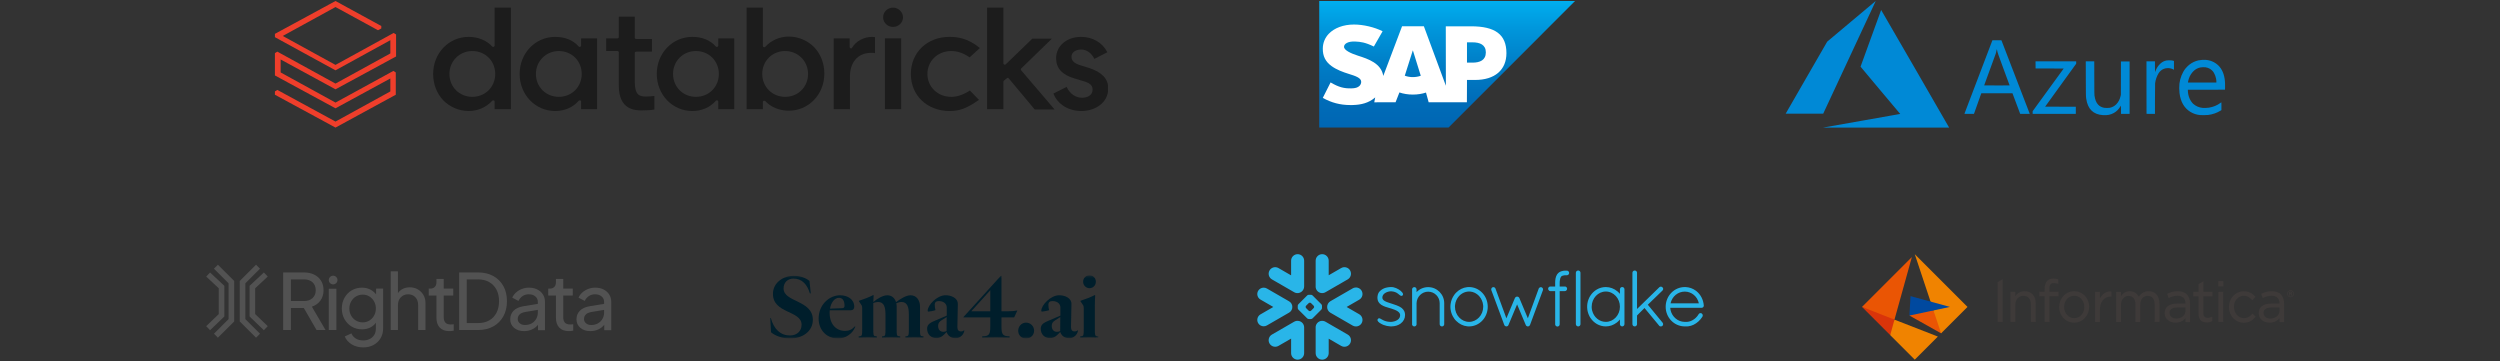 <svg xmlns="http://www.w3.org/2000/svg" width="948" height="137" viewBox="0 0 948 137" fill="none"><rect x="0" y="0" width="948" height="137" fill="#333333" stroke="none"/><g clip-path="url(#clip0_2750_461)"><path d="M150.078 35.924V27.467L149.163 26.895L127.22 38.895L106.42 27.467V22.552L127.22 33.867L150.192 21.409V13.067L149.278 12.495L127.22 24.609L107.22 13.638L127.22 2.667L143.335 11.467L144.592 10.781V9.867L127.22 0.381L104.249 12.838V14.095L127.22 26.667L148.02 15.238V20.267L127.22 31.695L105.163 19.581L104.249 20.152V28.609L127.22 41.067L148.02 29.752V34.667L127.22 46.095L105.163 34.095L104.249 34.667V35.924L127.22 48.381L150.078 35.924Z" fill="#EF3E2B"></path><path fill-rule="evenodd" clip-rule="evenodd" d="M193.735 2.893V41.407H187.563V38.55C187.563 38.321 187.449 38.093 187.22 38.093C186.992 37.978 186.763 38.093 186.649 38.207C184.478 40.607 181.278 42.093 177.735 42.093C174.078 42.093 170.649 40.607 168.135 38.093C165.62 35.464 164.249 31.921 164.249 28.035C164.249 20.15 170.192 13.978 177.735 13.978C181.278 13.978 184.592 15.35 186.649 17.635C186.763 17.75 186.992 17.864 187.22 17.75C187.449 17.635 187.563 17.521 187.563 17.293V2.893H193.735ZM170.42 28.035C170.42 32.95 174.192 36.721 179.106 36.721C184.02 36.721 187.792 32.95 187.792 28.035C187.792 23.121 184.02 19.35 179.106 19.35C174.306 19.35 170.42 23.121 170.42 28.035Z" fill="#1C1C1C"></path><path fill-rule="evenodd" clip-rule="evenodd" d="M226.419 14.554V41.411H220.362V38.554C220.362 38.325 220.248 38.097 220.019 38.097C219.791 37.982 219.562 38.097 219.448 38.211C217.276 40.725 214.076 42.097 210.534 42.097C202.991 42.097 197.048 35.925 197.048 28.04C197.048 20.154 202.991 13.982 210.534 13.982C214.191 13.982 217.391 15.24 219.448 17.64C219.562 17.754 219.791 17.868 220.019 17.754C220.248 17.64 220.362 17.525 220.362 17.297V14.554H226.419ZM203.219 28.04C203.219 32.954 206.991 36.725 211.905 36.725C216.819 36.725 220.591 32.954 220.591 28.04C220.591 23.125 216.819 19.354 211.905 19.354C207.105 19.354 203.219 23.125 203.219 28.04Z" fill="#1C1C1C"></path><path fill-rule="evenodd" clip-rule="evenodd" d="M278.419 14.554V41.411H272.362V38.554C272.362 38.325 272.248 38.097 272.019 38.097C271.791 37.982 271.562 38.097 271.448 38.211C269.276 40.725 266.076 42.097 262.534 42.097C254.991 42.097 249.048 35.925 249.048 28.04C249.048 20.154 254.991 13.982 262.534 13.982C266.191 13.982 269.391 15.24 271.448 17.64C271.562 17.754 271.791 17.868 272.019 17.754C272.248 17.64 272.362 17.525 272.362 17.297V14.554H278.419ZM255.219 28.04C255.219 32.954 258.991 36.725 263.905 36.725C268.819 36.725 272.591 32.954 272.591 28.04C272.591 23.125 268.819 19.354 263.905 19.354C258.991 19.354 255.219 23.125 255.219 28.04Z" fill="#1C1C1C"></path><path fill-rule="evenodd" clip-rule="evenodd" d="M289.847 38.207C289.733 38.207 289.733 38.207 289.619 38.207C289.39 38.321 289.276 38.435 289.276 38.664V41.407H283.104V2.893H289.276V17.407C289.276 17.635 289.39 17.864 289.619 17.864C289.847 17.978 290.076 17.864 290.19 17.75C292.362 15.35 295.562 13.864 299.104 13.864C302.762 13.864 306.19 15.35 308.704 17.864C311.219 20.493 312.59 24.035 312.59 27.921C312.59 35.807 306.647 41.978 299.104 41.978C295.562 41.978 292.247 40.607 290.19 38.321C290.076 38.321 289.962 38.207 289.847 38.207ZM297.733 19.35C292.819 19.35 289.047 23.121 289.047 28.035C289.047 32.95 292.819 36.721 297.733 36.721C302.647 36.721 306.419 32.95 306.419 28.035C306.419 23.121 302.533 19.35 297.733 19.35Z" fill="#1C1C1C"></path><path d="M330.307 20.04C330.879 20.04 331.45 20.04 331.793 20.154V14.097C331.564 14.097 331.221 13.982 330.764 13.982C327.564 13.982 324.593 15.582 323.107 18.097C322.993 18.325 322.764 18.44 322.536 18.325C322.307 18.211 322.193 18.097 322.193 17.868V14.554H316.136V41.411H322.307V29.64C322.079 23.697 325.279 20.04 330.307 20.04Z" fill="#1C1C1C"></path><path d="M341.735 14.553H335.563V41.41H341.735V14.553Z" fill="#1C1C1C"></path><path d="M338.649 2.893C336.592 2.893 334.878 4.493 334.878 6.55C334.878 8.607 336.592 10.207 338.649 10.207C340.706 10.207 342.421 8.607 342.421 6.55C342.421 4.607 340.706 2.893 338.649 2.893Z" fill="#1C1C1C"></path><path d="M360.022 13.982C351.565 13.982 345.393 19.925 345.393 28.04C345.393 32.04 346.879 35.582 349.508 38.097C352.136 40.611 355.908 42.097 360.022 42.097C363.451 42.097 366.194 41.411 371.222 37.868L367.794 34.325C365.279 35.925 362.993 36.725 360.708 36.725C355.565 36.725 351.679 32.954 351.679 28.04C351.679 23.125 355.565 19.354 360.708 19.354C363.108 19.354 365.393 20.154 367.679 21.754L371.565 18.211C366.879 14.325 362.765 13.982 360.022 13.982Z" fill="#1C1C1C"></path><path d="M381.85 29.635C381.965 29.521 382.079 29.521 382.193 29.521C382.308 29.521 382.422 29.635 382.536 29.75L392.365 41.521H399.908L387.222 26.664C386.993 26.435 387.108 26.207 387.222 25.978L398.879 14.664H391.45L381.393 24.378C381.279 24.493 381.05 24.607 380.822 24.493C380.593 24.378 380.479 24.264 380.479 24.035V2.893H374.308V41.407H380.479V31.007C380.479 30.893 380.593 30.778 380.593 30.664L381.85 29.635Z" fill="#1C1C1C"></path><path d="M410.077 42.097C415.105 42.097 420.248 39.125 420.248 33.525C420.248 29.868 417.848 27.354 412.934 25.754L409.62 24.725C407.334 24.04 406.305 23.011 406.305 21.525C406.305 19.925 407.791 18.782 409.962 18.782C412.02 18.782 413.848 20.04 414.991 22.325L419.905 19.811C418.077 16.154 414.305 13.982 409.962 13.982C404.477 13.982 400.477 17.411 400.477 22.097C400.477 25.868 402.762 28.382 407.448 29.754L410.877 30.782C413.277 31.468 414.305 32.382 414.305 33.982C414.305 36.268 412.134 37.068 410.305 37.068C407.791 37.068 405.62 35.468 404.477 32.954L399.448 35.468C401.048 39.582 405.162 42.097 410.077 42.097Z" fill="#1C1C1C"></path><path d="M243.451 41.865C245.393 41.865 247.108 41.751 248.136 41.522V36.379C247.336 36.494 245.965 36.608 245.051 36.608C242.536 36.608 240.708 36.151 240.708 31.008V20.037C240.708 19.808 240.936 19.579 241.279 19.579H247.222V14.779H241.279C240.936 14.779 240.708 14.551 240.708 14.322V6.322H234.651V14.094C234.651 14.322 234.422 14.551 234.079 14.551H229.851V19.351H234.079C234.422 19.351 234.651 19.579 234.651 19.808V32.265C234.536 41.865 241.051 41.865 243.451 41.865Z" fill="#1C1C1C"></path></g><g clip-path="url(#clip1_2750_461)"><path fill-rule="evenodd" clip-rule="evenodd" d="M500.251 48.368H549.283L597.268 0.375H500.251V48.368Z" fill="url(#paint0_linear_2750_461)"></path><path fill-rule="evenodd" clip-rule="evenodd" d="M557.826 9.973H548.244L548.276 32.509L539.933 9.966H531.66L524.538 28.793C523.78 24.002 518.827 22.349 514.93 21.111C512.357 20.284 509.626 19.068 509.653 17.725C509.675 16.622 511.114 15.599 513.976 15.752C515.896 15.855 517.591 16.01 520.965 17.639L524.282 11.859C521.206 10.293 516.953 9.304 513.465 9.301H513.444C509.377 9.301 505.991 10.618 503.892 12.789C502.429 14.303 501.64 16.229 501.608 18.359C501.554 21.29 502.628 23.367 504.885 25.028C506.792 26.425 509.231 27.332 511.38 27.997C514.03 28.819 516.195 29.533 516.169 31.054C516.151 31.612 515.927 32.143 515.539 32.545C514.878 33.227 513.865 33.483 512.463 33.511C509.757 33.569 507.752 33.143 504.556 31.254L501.605 37.11C504.797 38.925 508.186 39.836 512.036 39.836L512.902 39.829C516.253 39.768 518.973 38.965 521.133 37.227C521.257 37.128 521.368 37.028 521.483 36.926L521.12 38.795L529.205 38.769L530.655 35.056C532.18 35.576 533.914 35.864 535.755 35.864C537.549 35.864 539.236 35.591 540.733 35.1L541.744 38.769L556.248 38.783L556.283 30.317H559.37C566.83 30.317 571.24 26.52 571.24 20.153C571.238 13.062 566.951 9.973 557.826 9.973ZM535.755 29.237C534.712 29.244 533.676 29.062 532.696 28.701L535.721 19.151H535.78L538.755 28.728C537.859 29.048 536.84 29.237 535.755 29.237ZM558.387 23.749H556.281V16.052H558.388C561.193 16.052 563.432 16.987 563.432 19.851C563.43 22.816 561.193 23.749 558.388 23.749" fill="white"></path></g><path d="M705.806 45.818C710.677 44.959 715.549 44.096 720.419 43.231L720.557 43.202L713.04 34.261C708.905 29.344 705.523 25.301 705.523 25.278C705.523 25.234 713.285 3.86 713.328 3.784C713.343 3.759 718.625 12.878 726.132 25.89C733.161 38.072 738.956 48.116 739.009 48.21L739.107 48.381L715.219 48.378L691.33 48.375L705.806 45.818ZM797.417 43.655C793.78 43.422 791.665 41.352 791.105 37.476C790.956 36.445 790.955 36.418 790.94 29.725L790.925 23.247H794.144L794.157 29.512C794.168 35.16 794.175 35.822 794.229 36.219C794.448 37.831 794.884 38.916 795.627 39.694C796.221 40.317 796.917 40.682 797.88 40.875C798.335 40.966 799.628 40.966 800.042 40.875C801.018 40.66 801.801 40.236 802.491 39.545C803.279 38.759 803.86 37.643 804.142 36.381L804.237 35.955L804.248 29.636L804.258 23.317H807.544V43.184H804.292V41.609C804.292 40.538 804.28 40.036 804.256 40.045C804.235 40.051 804.152 40.179 804.07 40.329C803.509 41.35 802.576 42.285 801.553 42.848C800.326 43.523 799.097 43.763 797.417 43.655ZM834.326 43.639C833.042 43.543 831.69 43.101 830.586 42.418C828.257 40.978 826.88 38.604 826.476 35.337C826.337 34.206 826.32 32.687 826.436 31.727C826.696 29.58 827.54 27.473 828.741 25.969C829.049 25.583 829.748 24.885 830.133 24.577C831.172 23.747 832.387 23.166 833.686 22.881C834.439 22.716 835.767 22.639 836.567 22.713C838.578 22.899 840.421 23.846 841.674 25.336C842.947 26.851 843.647 28.967 843.736 31.572C843.75 31.98 843.753 32.696 843.744 33.163L843.726 34.011L836.682 34.02L829.639 34.029V34.343C829.639 35.3 829.871 36.39 830.273 37.317C830.62 38.117 831.217 38.99 831.706 39.412C832.708 40.279 833.934 40.797 835.277 40.922C835.774 40.968 837.043 40.92 837.61 40.832C839.228 40.584 840.766 39.949 842.008 39.018C842.111 38.94 842.214 38.864 842.319 38.79C842.356 38.768 842.364 39.054 842.364 40.258L842.362 41.753L842.029 41.959C840.624 42.828 839.014 43.386 837.31 43.595C836.801 43.657 834.934 43.685 834.326 43.639ZM840.456 31.028C840.456 29.425 839.78 27.644 838.824 26.727C838.142 26.073 837.318 25.673 836.337 25.521C835.873 25.45 834.896 25.477 834.407 25.576C833.373 25.785 832.519 26.239 831.773 26.976C830.988 27.752 830.4 28.694 830.03 29.767C829.896 30.153 829.741 30.786 829.693 31.139L829.669 31.307H840.455L840.456 31.028ZM744.911 43.14C744.919 43.116 747.311 36.833 750.226 29.177L755.526 15.258H758.932L759.073 15.62C759.505 16.727 769.684 43.154 769.684 43.168C769.684 43.177 768.869 43.184 767.872 43.184L766.061 43.184L764.594 39.278L763.126 35.372H751.313L751.261 35.504C751.233 35.578 750.606 37.335 749.868 39.41L748.527 43.183L746.711 43.184C745.274 43.184 744.899 43.175 744.911 43.14ZM762.049 32.391C762.049 32.385 761.061 29.709 759.854 26.443C757.597 20.335 757.471 19.968 757.292 18.987C757.209 18.527 757.166 18.515 757.117 18.934C757.081 19.234 756.928 19.905 756.809 20.277C756.75 20.462 755.733 23.252 754.55 26.478C753.366 29.703 752.398 32.355 752.398 32.372C752.398 32.389 754.569 32.402 757.223 32.402C759.877 32.402 762.049 32.397 762.049 32.391ZM770.78 42.676V42.167L776.665 34.077L782.55 25.987L777.222 25.969L771.894 25.951L771.884 24.599L771.875 23.247H787.289V24.16L781.403 32.294C778.165 36.769 775.517 40.437 775.517 40.446C775.517 40.455 778.134 40.462 781.332 40.462H787.147V43.184H770.78V42.676ZM813.966 43.161C813.954 43.148 813.943 38.662 813.943 33.192V23.247H817.16V25.297C817.16 26.425 817.173 27.347 817.19 27.347C817.207 27.347 817.285 27.163 817.364 26.937C817.726 25.903 818.353 24.938 819.161 24.169C819.889 23.478 820.72 23.064 821.702 22.906C821.978 22.862 822.211 22.853 822.763 22.868C823.455 22.886 823.817 22.936 824.239 23.074L824.371 23.117V26.456L823.991 26.266C823.32 25.93 822.657 25.797 821.861 25.839C821.343 25.865 821.003 25.932 820.589 26.087C819.747 26.398 819.034 26.981 818.562 27.743C817.862 28.859 817.363 30.293 817.216 31.611C817.19 31.848 817.175 33.774 817.168 37.572L817.159 43.184H815.574C814.703 43.184 813.979 43.174 813.966 43.161ZM677.137 43.091C677.137 43.078 680.678 36.93 685.007 29.428L692.878 15.788L702.051 8.09C707.095 3.857 711.237 0.387 711.253 0.381C711.27 0.375 711.204 0.542 711.106 0.752C711.008 0.963 706.526 10.576 701.146 22.115L691.363 43.096L684.25 43.105C680.338 43.11 677.137 43.103 677.137 43.091Z" fill="#0089D6"></path><g clip-path="url(#clip2_2750_461)"><path d="M107.374 103.309H115.242C116.718 103.309 118.015 103.582 119.131 104.129C120.247 104.676 121.121 105.452 121.749 106.459C122.378 107.466 122.691 108.662 122.691 110.049C122.691 111.593 122.291 112.907 121.494 113.99C120.697 115.074 119.619 115.841 118.264 116.291L123.44 125.142H120.028L115.212 116.791H110.305V125.142H107.374V103.309ZM115.33 114.151C116.647 114.151 117.71 113.78 118.517 113.038C119.324 112.297 119.727 111.3 119.727 110.049C119.727 108.798 119.324 107.777 118.517 107.045C117.71 106.312 116.647 105.946 115.33 105.946H110.305V114.151H115.33Z" fill="#525252"></path><path d="M124.676 109.488H127.559V125.142H124.676V109.488Z" fill="#525252"></path><path d="M133.379 130.589C132.135 129.826 131.251 128.826 130.726 127.592L133.262 126.416C133.534 127.16 134.054 127.793 134.821 128.312C135.588 128.83 136.556 129.091 137.722 129.091C138.616 129.091 139.422 128.919 140.142 128.576C140.86 128.233 141.439 127.724 141.877 127.047C142.313 126.371 142.533 125.552 142.533 124.594V122.389C141.95 123.192 141.2 123.809 140.289 124.241C139.375 124.673 138.383 124.888 137.315 124.888C135.838 124.888 134.522 124.541 133.365 123.844C132.209 123.148 131.296 122.204 130.625 121.008C129.954 119.813 129.619 118.472 129.619 116.983C129.619 115.494 129.95 114.153 130.611 112.958C131.272 111.762 132.18 110.818 133.336 110.121C134.492 109.427 135.809 109.078 137.286 109.078C138.393 109.078 139.404 109.303 140.318 109.755C141.232 110.206 141.998 110.831 142.621 111.636V109.433H145.273V124.596C145.273 125.967 144.952 127.191 144.311 128.268C143.669 129.345 142.781 130.193 141.644 130.81C140.508 131.428 139.211 131.735 137.753 131.735C136.083 131.735 134.625 131.353 133.381 130.589H133.379ZM140.083 121.539C140.84 121.069 141.439 120.432 141.875 119.628C142.311 118.825 142.531 117.943 142.531 116.983C142.531 116.022 142.311 115.117 141.875 114.324C141.437 113.531 140.84 112.898 140.083 112.429C139.326 111.96 138.481 111.723 137.548 111.723C136.615 111.723 135.736 111.958 134.968 112.429C134.201 112.898 133.592 113.531 133.146 114.324C132.698 115.117 132.475 116.005 132.475 116.983C132.475 117.961 132.694 118.849 133.131 119.642C133.569 120.434 134.169 121.067 134.938 121.537C135.705 122.006 136.576 122.243 137.546 122.243C138.516 122.243 139.324 122.008 140.081 121.537L140.083 121.539Z" fill="#525252"></path><path d="M148.157 102.896H150.9V111.154C151.371 110.448 151.996 109.906 152.772 109.523C153.548 109.141 154.418 108.949 155.382 108.949C156.522 108.949 157.539 109.21 158.434 109.728C159.328 110.247 160.035 110.953 160.557 111.845C161.078 112.736 161.339 113.75 161.339 114.886V125.142H158.567V115.768C158.567 114.456 158.208 113.43 157.49 112.697C156.771 111.961 155.863 111.594 154.763 111.594C153.662 111.594 152.742 111.967 152.006 112.711C151.27 113.456 150.9 114.474 150.9 115.768V125.142H148.157V102.896Z" fill="#525252"></path><path d="M166.761 124.226C165.917 123.339 165.495 122.087 165.495 120.473V112.078H162.575V109.447H163.171C163.887 109.447 164.453 109.235 164.869 108.812C165.287 108.39 165.495 107.813 165.495 107.083V105.781H168.266V109.447H171.872V112.078H168.266V120.383C168.266 121.191 168.471 121.837 168.876 122.319C169.282 122.803 169.974 123.043 170.948 123.043C171.106 123.043 171.286 123.034 171.484 123.014C171.682 122.994 171.872 122.974 172.05 122.954V125.378C171.792 125.438 171.504 125.482 171.186 125.511C170.868 125.541 170.601 125.555 170.382 125.555C168.812 125.555 167.607 125.113 166.763 124.224L166.761 124.226Z" fill="#525252"></path><path d="M174.11 103.309H181.279C183.491 103.309 185.422 103.763 187.066 104.672C188.711 105.58 189.984 106.851 190.885 108.481C191.786 110.112 192.236 112.024 192.236 114.211C192.236 116.398 191.785 118.284 190.885 119.926C189.984 121.566 188.711 122.847 187.066 123.765C185.422 124.684 183.491 125.142 181.279 125.142H174.11V103.309ZM181.306 122.504C182.931 122.504 184.337 122.168 185.522 121.494C186.707 120.819 187.622 119.857 188.269 118.606C188.915 117.355 189.239 115.89 189.239 114.211C189.239 112.531 188.91 111.046 188.255 109.815C187.598 108.584 186.678 107.632 185.493 106.957C184.307 106.282 182.912 105.946 181.306 105.946H176.989V122.504H181.306Z" fill="#525252"></path><path d="M194.94 124.311C193.96 123.482 193.472 122.404 193.472 121.078C193.472 119.828 193.883 118.762 194.708 117.872C195.532 116.984 196.827 116.395 198.593 116.102L203.949 115.224V114.492C203.949 113.633 203.633 112.936 203.003 112.4C202.372 111.863 201.542 111.594 200.515 111.594C199.602 111.594 198.808 111.828 198.128 112.297C197.449 112.765 196.945 113.37 196.614 114.112L194.257 112.883C194.548 112.162 195.013 111.512 195.653 110.936C196.294 110.361 197.04 109.907 197.894 109.575C198.747 109.243 199.64 109.078 200.571 109.078C201.775 109.078 202.832 109.308 203.744 109.766C204.656 110.225 205.369 110.858 205.882 111.669C206.396 112.478 206.654 113.421 206.654 114.494V125.204H204.005V123.156C203.442 123.879 202.705 124.458 201.794 124.898C200.882 125.336 199.855 125.556 198.71 125.556C197.177 125.556 195.921 125.142 194.94 124.313V124.311ZM197.095 122.598C197.609 123.028 198.253 123.242 199.031 123.242C200.021 123.242 200.882 123.032 201.62 122.614C202.357 122.195 202.931 121.624 203.337 120.901C203.745 120.18 203.949 119.379 203.949 118.501V117.505L199.204 118.294C198.194 118.469 197.462 118.791 197.007 119.261C196.552 119.728 196.323 120.304 196.323 120.987C196.323 121.632 196.581 122.168 197.095 122.596V122.598Z" fill="#525252"></path><path d="M212.076 124.226C211.232 123.339 210.81 122.087 210.81 120.473V112.078H207.891V109.447H208.486C209.202 109.447 209.768 109.235 210.184 108.812C210.602 108.39 210.81 107.813 210.81 107.083V105.781H213.581V109.447H217.188V112.078H213.581V120.383C213.581 121.191 213.786 121.837 214.191 122.319C214.599 122.803 215.29 123.043 216.263 123.043C216.421 123.043 216.601 123.034 216.799 123.014C216.997 122.994 217.188 122.974 217.365 122.954V125.378C217.108 125.438 216.82 125.482 216.501 125.511C216.183 125.541 215.916 125.555 215.698 125.555C214.127 125.555 212.922 125.113 212.078 124.224L212.076 124.226Z" fill="#525252"></path><path d="M220.069 124.311C219.089 123.482 218.601 122.404 218.601 121.078C218.601 119.828 219.012 118.762 219.837 117.872C220.661 116.984 221.956 116.395 223.721 116.102L229.078 115.224V114.492C229.078 113.633 228.761 112.936 228.132 112.4C227.501 111.863 226.671 111.594 225.644 111.594C224.731 111.594 223.937 111.828 223.257 112.297C222.577 112.765 222.073 113.37 221.743 114.112L219.385 112.883C219.677 112.162 220.142 111.512 220.782 110.936C221.423 110.361 222.169 109.907 223.023 109.575C223.876 109.243 224.769 109.078 225.7 109.078C226.904 109.078 227.961 109.308 228.873 109.766C229.785 110.225 230.497 110.858 231.011 111.669C231.525 112.478 231.783 113.421 231.783 114.494V125.204H229.134V123.156C228.572 123.879 227.833 124.458 226.923 124.898C226.011 125.336 224.984 125.556 223.839 125.556C222.305 125.556 221.049 125.142 220.069 124.313V124.311ZM222.224 122.598C222.737 123.028 223.382 123.242 224.16 123.242C225.15 123.242 226.011 123.032 226.749 122.614C227.486 122.195 228.06 121.624 228.466 120.901C228.874 120.18 229.078 119.379 229.078 118.501V117.505L224.333 118.294C223.323 118.469 222.591 118.791 222.136 119.261C221.681 119.728 221.452 120.304 221.452 120.987C221.452 121.632 221.71 122.168 222.224 122.596V122.598Z" fill="#525252"></path><path d="M126.324 107.839C127.234 107.839 127.971 107.101 127.971 106.191C127.971 105.281 127.234 104.543 126.324 104.543C125.414 104.543 124.676 105.281 124.676 106.191C124.676 107.101 125.414 107.839 126.324 107.839Z" fill="#525252"></path><path fill-rule="evenodd" clip-rule="evenodd" d="M82.628 100.381L88.802 106.545V121.888L82.628 128.052L81.126 126.547L86.675 121.007V107.426L81.126 101.885L82.628 100.381ZM93.039 107.426L98.589 101.885L97.087 100.381L90.913 106.545V121.888L97.087 128.052L98.589 126.547L93.039 121.007V107.426ZM79.648 103.32L85.073 108.395V120.009L79.659 125.218L78.185 123.686L82.948 119.104V109.317L78.195 104.872L79.648 103.32ZM96.767 109.317L101.519 104.872L100.067 103.32L94.641 108.395V120.009L100.056 125.218L101.53 123.686L96.767 119.104V109.317Z" fill="#525252"></path></g><g clip-path="url(#clip3_2750_461)"><mask id="mask0_2750_461" style="mask-type:luminance" maskUnits="userSpaceOnUse" x="291" y="104" width="126" height="25"><path d="M416.515 104.381H291.962V128.381H416.515V104.381Z" fill="white"></path></mask><g mask="url(#mask0_2750_461)"><path d="M292.378 125.999L291.963 120.694L292.276 120.521C293.447 124.898 296.033 127.213 299.551 127.213C302.172 127.213 303.963 125.556 303.963 123.142C303.963 117.658 293.102 119.005 293.102 111.455C293.099 107.244 296.891 104.592 301.028 104.592C303.477 104.592 305.475 105.348 306.956 106.52L307.442 111.209L307.129 111.315C306.13 107.937 304.163 105.626 300.888 105.626C298.752 105.626 297.131 107.076 297.131 109.383C297.131 114.66 308.233 113.725 308.233 121.278C308.233 125.654 304.269 128.381 299.509 128.381C296.856 128.377 294.028 127.413 292.378 125.999Z" fill="#001E2B"></path><path d="M317.834 128.379C313.697 128.379 310.422 125.379 310.422 120.795C310.422 115.553 314.457 111.968 318.555 111.968C321.521 111.968 323.934 113.554 323.934 116.313C323.934 117.069 323.554 117.656 322.52 117.656H314.626C314.59 117.934 314.59 118.244 314.59 118.55C314.59 122.891 317.004 125.477 320.487 125.477C321.936 125.477 323.108 124.956 324.177 123.75L324.349 123.855C323.35 126.515 320.627 128.376 317.831 128.376L317.834 128.379ZM314.735 117.037L319.354 116.865C320.04 116.83 320.247 116.45 320.247 115.971C320.247 114.079 319.561 112.935 318.112 112.935C316.455 112.935 315.15 114.694 314.735 117.041V117.037Z" fill="#001E2B"></path><path d="M350.186 128.03C349.43 127.995 348.118 127.959 346.774 127.959C345.43 127.959 344.082 127.995 343.326 128.03V127.544L343.671 127.509C344.635 127.372 344.635 127.164 344.635 124.473V119.34C344.635 116.476 344.082 114.513 341.841 114.513C341.254 114.513 340.564 114.686 339.878 114.999C339.984 115.414 340.015 115.826 340.015 116.241V124.48C340.015 127.171 340.015 127.379 340.877 127.481L341.363 127.551V128.037C340.606 128.002 339.262 127.966 337.915 127.966C336.568 127.966 335.224 128.002 334.468 128.037V127.551L334.812 127.516C335.776 127.379 335.776 127.171 335.776 124.48V119.344C335.776 116.48 335.224 114.517 332.983 114.517C332.533 114.517 331.846 114.622 331.153 114.932V124.48C331.153 127.171 331.153 127.379 332.047 127.481L332.497 127.551V128.037C331.741 128.002 330.397 127.966 329.05 127.966C327.702 127.966 326.358 128.002 325.602 128.037V127.551L325.947 127.516C326.946 127.379 326.946 127.171 326.946 124.48V116.825C326.946 116.374 326.911 115.963 326.531 115.481L325.704 114.239V114.067C327.361 113.546 329.669 112.652 331.118 111.896L331.291 111.966C331.22 112.589 331.185 113.761 331.153 114.517C332.568 113.345 334.738 111.966 336.466 111.966C338.193 111.966 339.329 113.068 339.773 114.587C341.222 113.451 343.565 111.966 345.286 111.966C347.562 111.966 348.87 113.894 348.87 116.244V124.484C348.87 127.175 348.87 127.382 349.732 127.484L350.182 127.555V128.033H350.179L350.186 128.03Z" fill="#001E2B"></path><path d="M355.005 121.409L359.005 119.682V116.512C359.005 115.478 358.112 114.169 356.005 114.169C354.97 114.169 354.453 114.619 354.453 115.513C354.453 116.234 354.558 117.033 354.731 117.613C354.245 117.821 352.49 118.165 352.008 118.165C351.871 118.165 351.765 118.095 351.765 117.852C351.765 115.717 355.28 111.956 358.59 111.956C360.42 111.956 363.209 112.818 363.209 115.263C363.209 117.849 363.037 121.919 363.037 124.019C363.037 125.121 363.487 125.676 364.416 125.676C364.937 125.676 365.31 125.504 365.588 125.261L365.693 125.332C365.485 126.848 364.107 128.262 362.418 128.262C360.624 128.262 359.452 127.333 358.935 125.884C358.108 126.813 356.901 128.227 355.108 128.227C353.109 128.227 351.558 126.848 351.558 124.642C351.558 122.915 352.866 122.292 355.009 121.398L355.005 121.409ZM357.109 121.409C356.317 121.895 355.73 122.478 355.73 123.544C355.73 125.029 356.522 125.821 357.728 125.821C358.214 125.821 358.555 125.715 358.935 125.543L358.97 120.23L357.109 121.405V121.409Z" fill="#001E2B"></path><path d="M382.83 127.519V128.039C381.173 128.004 379.417 127.969 377.658 127.969C375.899 127.969 374.109 128.004 372.452 128.039V127.519C375.037 127.519 375.516 126.833 375.516 123.899V120.349H365.345V120.212L379.548 104.557H379.755V118.038H381.996C383.822 118.038 384.754 117.932 385.789 117.725L384.582 120.346H379.758V123.895C379.758 126.829 380.244 127.515 382.83 127.515V127.519ZM375.519 110.069L368.314 118.031H375.519V110.069Z" fill="#001E2B"></path><path d="M392.132 125.412C392.132 127.034 390.82 128.378 389.064 128.378C387.309 128.378 386.098 127.034 386.098 125.412C386.098 123.79 387.376 122.344 389.064 122.344C390.82 122.341 392.132 123.72 392.132 125.412Z" fill="#001E2B"></path><path d="M398.098 121.409L402.098 119.682V116.512C402.098 115.478 401.205 114.169 399.098 114.169C398.063 114.169 397.546 114.619 397.546 115.513C397.546 116.234 397.652 117.033 397.824 117.613C397.339 117.821 395.583 118.165 395.098 118.165C394.96 118.165 394.855 118.095 394.855 117.852C394.855 115.717 398.369 111.956 401.68 111.956C403.506 111.956 406.299 112.818 406.299 115.263C406.299 117.849 406.127 121.919 406.127 124.019C406.127 125.121 406.577 125.676 407.506 125.676C408.026 125.676 408.399 125.504 408.677 125.261L408.783 125.332C408.575 126.848 407.196 128.262 405.507 128.262C403.713 128.262 402.545 127.333 402.024 125.884C401.198 126.813 399.991 128.227 398.197 128.227C396.199 128.227 394.647 126.848 394.647 124.642C394.647 122.915 395.956 122.292 398.098 121.398V121.409ZM400.199 121.409C399.407 121.895 398.82 122.478 398.82 123.544C398.82 125.029 399.611 125.821 400.818 125.821C401.304 125.821 401.645 125.715 402.024 125.543L402.06 120.23L400.199 121.405V121.409Z" fill="#001E2B"></path><path d="M416.507 128.033C415.751 127.997 414.407 127.962 413.06 127.962C411.712 127.962 410.369 127.997 409.612 128.033V127.547L409.957 127.512C410.956 127.375 410.956 127.167 410.956 124.476V116.821C410.956 116.37 410.921 115.959 410.541 115.477L409.714 114.235V114.062C411.371 113.542 413.679 112.648 415.128 111.892L415.301 111.962C415.23 112.683 415.163 114.27 415.163 116.099V124.476C415.163 127.167 415.163 127.375 416.057 127.477L416.507 127.547V128.033ZM413.134 109.278C411.857 109.278 410.72 108.244 410.72 106.829C410.72 105.415 411.857 104.381 413.134 104.381C414.411 104.381 415.547 105.38 415.547 106.829C415.547 108.279 414.442 109.278 413.134 109.278Z" fill="#001E2B"></path></g></g><path d="M511.052 126.866L502.609 121.988C501.423 121.305 499.906 121.711 499.219 122.898C498.953 123.365 498.849 123.879 498.899 124.379V133.911C498.899 135.273 500.006 136.381 501.372 136.381C502.735 136.381 503.842 135.274 503.842 133.911V128.43L508.572 131.161C509.758 131.848 511.279 131.438 511.962 130.252C512.648 129.066 512.242 127.549 511.052 126.866ZM490.053 116.413C490.06 115.981 489.951 115.554 489.739 115.177C489.526 114.801 489.216 114.488 488.842 114.271L480.398 109.397C480.031 109.185 479.614 109.073 479.191 109.073C478.324 109.073 477.519 109.537 477.088 110.285C476.419 111.442 476.818 112.926 477.976 113.595L482.843 116.402L477.976 119.213C477.415 119.537 477.012 120.058 476.847 120.683C476.678 121.309 476.764 121.963 477.088 122.524C477.519 123.272 478.324 123.735 479.187 123.735C479.611 123.735 480.032 123.624 480.398 123.412L488.842 118.537C489.213 118.322 489.521 118.011 489.733 117.638C489.946 117.265 490.056 116.843 490.053 116.413ZM482.314 105.942L490.758 110.816C491.743 111.388 492.958 111.201 493.734 110.443C494.226 109.99 494.532 109.343 494.532 108.624V98.854C494.532 97.488 493.425 96.381 492.063 96.381C490.697 96.381 489.589 97.488 489.589 98.854V104.415L484.794 101.647C483.608 100.96 482.091 101.366 481.405 102.553C480.718 103.739 481.128 105.256 482.314 105.942ZM501.3 116.809C501.3 116.995 501.193 117.254 501.06 117.391L497.713 120.737C497.58 120.87 497.318 120.978 497.131 120.978H496.279C496.092 120.978 495.83 120.87 495.697 120.737L492.346 117.391C492.214 117.254 492.106 116.995 492.106 116.809V115.957C492.106 115.766 492.214 115.507 492.346 115.374L495.697 112.024C495.83 111.891 496.092 111.783 496.279 111.783H497.131C497.318 111.783 497.58 111.891 497.713 112.024L501.06 115.374C501.193 115.507 501.3 115.766 501.3 115.957L501.3 116.809ZM498.313 116.399V116.363C498.313 116.226 498.234 116.036 498.137 115.935L497.149 114.95C497.052 114.85 496.861 114.77 496.721 114.77H496.685C496.548 114.77 496.358 114.85 496.257 114.95L495.272 115.935C495.175 116.032 495.096 116.223 495.096 116.363V116.399C495.096 116.539 495.175 116.729 495.272 116.826L496.257 117.815C496.358 117.912 496.548 117.991 496.685 117.991H496.721C496.861 117.991 497.052 117.912 497.149 117.815L498.137 116.826C498.234 116.729 498.313 116.539 498.313 116.399ZM502.609 110.816L511.052 105.942C512.239 105.259 512.648 103.739 511.962 102.553C511.275 101.366 509.758 100.96 508.572 101.647L503.842 104.379V98.854C503.842 97.488 502.735 96.381 501.372 96.381C500.006 96.381 498.899 97.488 498.899 98.854V108.43C498.853 108.926 498.95 109.443 499.219 109.911C499.906 111.097 501.423 111.503 502.609 110.816ZM492.451 121.701C491.89 121.593 491.29 121.683 490.758 121.988L482.314 126.866C481.128 127.549 480.718 129.066 481.405 130.252C482.091 131.442 483.608 131.848 484.794 131.162L489.59 128.394V133.911C489.59 135.274 490.697 136.381 492.063 136.381C493.425 136.381 494.532 135.274 494.532 133.911V124.141C494.532 122.908 493.63 121.888 492.451 121.701ZM516.329 110.256C515.646 109.066 514.126 108.66 512.94 109.346L504.496 114.221C503.687 114.688 503.242 115.543 503.256 116.413C503.249 117.279 503.694 118.124 504.496 118.584L512.94 123.462C514.126 124.145 515.643 123.739 516.329 122.553C517.016 121.366 516.606 119.85 515.42 119.163L510.639 116.402L515.42 113.642C516.61 112.959 517.016 111.442 516.329 110.256ZM646.077 115.831V115.924C646.077 116.384 645.692 116.726 645.218 116.726H633.356C633.378 117.006 633.414 117.279 633.471 117.549C634.021 120.119 636.221 122.031 638.834 122.053H639.524C639.578 122.053 639.632 122.053 639.69 122.049C639.74 122.049 639.79 122.046 639.841 122.042C639.844 122.042 639.848 122.042 639.851 122.039C640.718 121.97 641.591 121.622 642.371 121.061H642.375C642.417 121.031 642.457 121 642.497 120.967C642.505 120.964 642.511 120.957 642.522 120.949C642.557 120.922 642.592 120.895 642.627 120.867C642.641 120.856 642.652 120.845 642.666 120.834C642.696 120.812 642.724 120.788 642.752 120.763C642.77 120.748 642.792 120.73 642.81 120.716C642.831 120.694 642.854 120.673 642.878 120.655C642.9 120.633 642.925 120.612 642.946 120.59C642.965 120.574 642.983 120.557 643 120.54C643.029 120.515 643.054 120.489 643.083 120.464C643.097 120.45 643.112 120.432 643.126 120.417L643.212 120.331L643.252 120.292L643.338 120.195C643.352 120.184 643.363 120.169 643.374 120.155C643.406 120.123 643.435 120.09 643.464 120.058C643.475 120.044 643.489 120.029 643.5 120.015C643.529 119.979 643.554 119.947 643.583 119.914L643.626 119.86C643.651 119.828 643.676 119.799 643.698 119.77C643.717 119.744 643.736 119.718 643.755 119.691C643.773 119.666 643.791 119.645 643.809 119.62C643.838 119.58 643.867 119.54 643.892 119.501C643.9 119.489 643.909 119.477 643.917 119.465C643.989 119.359 644.059 119.251 644.125 119.141C644.125 119.141 644.125 119.138 644.129 119.134C644.143 119.109 644.161 119.087 644.179 119.062C644.187 119.052 644.194 119.041 644.204 119.034C644.215 119.016 644.23 119.005 644.24 118.99L644.273 118.958C644.287 118.947 644.298 118.936 644.312 118.926C644.323 118.915 644.334 118.904 644.348 118.897C644.367 118.882 644.388 118.869 644.409 118.857C644.424 118.847 644.44 118.837 644.456 118.829C644.472 118.822 644.488 118.815 644.503 118.807C644.517 118.8 644.532 118.796 644.542 118.789C644.564 118.782 644.582 118.778 644.604 118.771C644.614 118.768 644.622 118.764 644.632 118.76C644.701 118.746 644.773 118.735 644.841 118.735C644.916 118.735 644.995 118.746 645.067 118.768H645.075C645.103 118.778 645.136 118.786 645.165 118.8C645.172 118.804 645.179 118.804 645.186 118.807C645.217 118.821 645.247 118.836 645.276 118.854L645.29 118.861C645.686 119.149 645.808 119.652 645.567 120.065L645.563 120.069C645.535 120.115 645.507 120.16 645.477 120.205C645.47 120.216 645.463 120.227 645.456 120.238C644.615 121.517 643.471 122.538 642.195 123.149C642.167 123.16 642.141 123.174 642.113 123.189C642.109 123.189 642.102 123.192 642.098 123.192C641.509 123.466 640.876 123.656 640.201 123.735C640.186 123.735 640.172 123.739 640.157 123.739C640.1 123.747 640.042 123.753 639.985 123.757C639.952 123.757 639.92 123.76 639.884 123.764C639.845 123.764 639.802 123.768 639.762 123.771C639.683 123.771 639.604 123.775 639.525 123.775H638.827C634.837 123.746 631.624 120.417 631.624 116.341C631.624 112.197 634.859 108.85 638.881 108.85C639 108.85 639.119 108.854 639.237 108.857C640.639 108.929 641.933 109.407 643.008 110.191C643.011 110.195 643.015 110.198 643.019 110.198C643.08 110.241 643.137 110.288 643.195 110.331C643.223 110.356 643.256 110.381 643.288 110.407C643.317 110.428 643.346 110.453 643.374 110.475C644.888 111.737 645.909 113.631 646.077 115.824L646.077 115.831ZM633.471 115.033H644.208C643.676 112.445 641.451 110.572 638.881 110.572C636.264 110.572 634.057 112.409 633.471 115.033ZM615.75 109.102C615.883 109.235 615.973 109.415 615.995 109.623C615.995 109.652 615.998 109.681 615.998 109.709V122.912C615.998 123.383 615.603 123.775 615.136 123.775C614.668 123.775 614.276 123.383 614.276 122.912V121.158C613.949 121.553 613.59 121.913 613.198 122.225C613.187 122.236 613.176 122.243 613.166 122.254C613.129 122.283 613.092 122.311 613.054 122.337C611.868 123.25 610.427 123.775 608.921 123.775C606.494 123.775 604.359 122.484 603.087 120.529C603.076 120.515 603.062 120.496 603.051 120.482C603.015 120.421 602.979 120.36 602.939 120.295C602.914 120.256 602.892 120.216 602.867 120.177C602.842 120.137 602.821 120.094 602.799 120.051C602.763 119.989 602.728 119.927 602.695 119.864C602.684 119.842 602.677 119.821 602.666 119.799C602.179 118.833 601.902 117.774 601.854 116.693C601.839 116.44 601.839 116.185 601.854 115.931C601.903 114.849 602.179 113.79 602.666 112.822C602.677 112.804 602.684 112.783 602.695 112.761C602.728 112.698 602.763 112.636 602.799 112.574C602.821 112.531 602.842 112.488 602.867 112.448C602.889 112.409 602.914 112.369 602.939 112.33C602.975 112.269 603.015 112.204 603.051 112.143C603.061 112.128 603.076 112.11 603.087 112.096C604.359 110.141 606.494 108.85 608.921 108.85C610.56 108.85 612.109 109.451 613.342 110.497C613.68 110.78 613.992 111.093 614.276 111.438V109.709C614.276 109.681 614.276 109.652 614.28 109.623C614.302 109.415 614.391 109.235 614.525 109.102V109.098C614.539 109.084 614.557 109.073 614.571 109.059L614.586 109.044C614.596 109.034 614.611 109.026 614.622 109.019C614.632 109.012 614.643 109.001 614.654 108.994C614.662 108.991 614.669 108.986 614.676 108.98C614.693 108.972 614.708 108.962 614.726 108.951C614.73 108.951 614.733 108.947 614.737 108.947L614.801 108.915H614.805C614.856 108.894 614.909 108.878 614.963 108.868C614.967 108.868 614.974 108.865 614.978 108.865C614.999 108.861 615.024 108.857 615.049 108.854C615.078 108.854 615.107 108.85 615.136 108.85C615.168 108.85 615.197 108.854 615.226 108.854C615.251 108.857 615.272 108.861 615.297 108.865C615.301 108.865 615.305 108.868 615.312 108.868C615.366 108.878 615.419 108.894 615.47 108.915H615.473C615.495 108.926 615.517 108.937 615.535 108.947C615.542 108.947 615.545 108.951 615.549 108.951C615.564 108.962 615.579 108.971 615.596 108.98C615.603 108.987 615.614 108.99 615.621 108.994C615.632 109.001 615.642 109.012 615.653 109.019C615.665 109.026 615.676 109.035 615.686 109.044C615.693 109.048 615.696 109.055 615.704 109.059C615.718 109.073 615.736 109.084 615.747 109.098L615.75 109.102ZM608.921 122.053C611.872 122.053 614.276 119.479 614.276 116.313C614.276 113.131 611.872 110.543 608.921 110.543C605.991 110.543 603.565 113.128 603.565 116.313C603.565 116.413 603.568 116.51 603.572 116.607C603.572 116.65 603.579 116.69 603.579 116.729C603.583 116.787 603.587 116.845 603.594 116.898C603.597 116.945 603.605 116.988 603.608 117.031C603.615 117.082 603.619 117.136 603.626 117.186C603.633 117.226 603.64 117.261 603.644 117.297C603.655 117.355 603.662 117.412 603.673 117.47C603.68 117.499 603.687 117.524 603.691 117.549C603.705 117.617 603.719 117.682 603.734 117.75C603.737 117.765 603.742 117.78 603.748 117.793C604.359 120.252 606.458 122.053 608.921 122.053ZM594.143 102.625H593.91C593.881 102.625 593.849 102.625 593.82 102.628C593.787 102.624 593.759 102.624 593.726 102.624C593.644 102.624 593.561 102.624 593.478 102.628C593.464 102.628 593.446 102.632 593.432 102.632C593.367 102.632 593.302 102.635 593.237 102.643H593.202C593.133 102.65 593.069 102.653 593.004 102.66C592.996 102.664 592.989 102.664 592.982 102.664C592.911 102.675 592.842 102.682 592.777 102.693H592.77C592.335 102.761 591.943 102.883 591.595 103.056C591.595 103.06 591.591 103.06 591.587 103.06C591.537 103.088 591.483 103.117 591.433 103.146C591.422 103.149 591.415 103.157 591.404 103.164C591.36 103.189 591.317 103.215 591.275 103.243C591.257 103.254 591.242 103.268 591.228 103.279C591.192 103.3 591.16 103.326 591.124 103.351C591.099 103.372 591.074 103.392 591.048 103.412L590.984 103.466C590.944 103.502 590.908 103.534 590.872 103.57C590.865 103.577 590.858 103.584 590.851 103.592C590.807 103.638 590.764 103.681 590.721 103.728C590.714 103.739 590.707 103.75 590.7 103.757C590.664 103.795 590.629 103.835 590.595 103.876C590.585 103.893 590.57 103.911 590.559 103.929C590.532 103.963 590.506 103.998 590.48 104.034C590.474 104.047 590.466 104.059 590.455 104.069C590.427 104.113 590.398 104.156 590.373 104.199C590.369 104.206 590.365 104.21 590.362 104.217C590.128 104.602 589.963 105.054 589.858 105.601C589.858 105.608 589.858 105.619 589.855 105.626C589.841 105.694 589.83 105.766 589.819 105.838C589.815 105.86 589.812 105.881 589.812 105.903C589.801 105.965 589.793 106.027 589.786 106.09C589.783 106.126 589.779 106.162 589.776 106.201C589.768 106.251 589.761 106.298 589.758 106.352C589.754 106.407 589.75 106.462 589.747 106.517C589.743 106.553 589.743 106.589 589.74 106.629C589.736 106.704 589.732 106.783 589.729 106.863C589.729 106.884 589.725 106.898 589.725 106.916C589.721 107.017 589.721 107.121 589.721 107.222V108.642H587.931C587.82 108.638 587.709 108.66 587.608 108.696C587.284 108.814 587.054 109.12 587.054 109.476C587.054 109.81 587.22 110.094 587.479 110.259C587.612 110.345 587.766 110.393 587.924 110.4H587.932V110.403H589.722V122.941C589.718 122.959 589.722 122.973 589.722 122.991V123.023C589.732 123.22 589.812 123.406 589.948 123.548L589.952 123.552C589.97 123.57 589.991 123.588 590.009 123.606C590.013 123.609 590.017 123.609 590.02 123.613C590.034 123.627 590.052 123.638 590.067 123.649C590.074 123.656 590.083 123.662 590.092 123.667C590.099 123.674 590.108 123.679 590.117 123.681C590.261 123.773 590.428 123.822 590.599 123.821C590.626 123.821 590.654 123.819 590.681 123.814C590.85 123.8 591.005 123.728 591.131 123.624L591.134 123.62C591.152 123.606 591.167 123.591 591.181 123.573C591.185 123.57 591.192 123.566 591.195 123.563C591.21 123.548 591.221 123.534 591.231 123.523C591.368 123.358 591.444 123.153 591.433 122.941V110.403H593.359V110.399H593.367C593.877 110.374 594.251 109.975 594.237 109.479V109.472C594.24 109.454 594.237 109.436 594.237 109.418V109.4C594.222 109.21 594.14 109.037 594.01 108.904V108.901H594.007C593.991 108.884 593.974 108.868 593.956 108.854C593.949 108.847 593.942 108.843 593.938 108.836C593.924 108.825 593.913 108.818 593.899 108.807C593.888 108.8 593.874 108.789 593.863 108.782C593.855 108.778 593.845 108.771 593.838 108.768C593.82 108.757 593.802 108.747 593.784 108.739C593.78 108.735 593.775 108.733 593.769 108.732C593.748 108.721 593.727 108.711 593.705 108.703C593.701 108.699 593.697 108.699 593.69 108.696L593.626 108.674C593.618 108.674 593.611 108.671 593.604 108.671C593.582 108.667 593.564 108.66 593.543 108.656C593.532 108.656 593.521 108.656 593.51 108.653C593.496 108.649 593.478 108.649 593.46 108.645H593.421C593.41 108.645 593.399 108.642 593.388 108.642H591.433V107.197C591.437 107.125 591.437 107.053 591.44 106.985C591.44 106.967 591.44 106.945 591.444 106.927C591.444 106.866 591.448 106.805 591.451 106.748C591.451 106.737 591.455 106.722 591.455 106.712C591.459 106.644 591.465 106.577 591.473 106.51C591.541 105.809 591.692 105.367 591.85 105.098C591.854 105.09 591.854 105.087 591.858 105.08C591.868 105.062 591.883 105.044 591.894 105.026C591.902 105.011 591.912 104.996 591.922 104.983C591.926 104.975 591.933 104.961 591.94 104.954C591.957 104.93 591.977 104.907 591.998 104.886C592.224 104.63 592.577 104.476 593.087 104.415C593.094 104.415 593.098 104.411 593.108 104.411C593.138 104.407 593.168 104.404 593.198 104.404C593.213 104.4 593.231 104.4 593.245 104.397C593.274 104.397 593.299 104.393 593.328 104.393C593.349 104.393 593.367 104.39 593.392 104.39C593.418 104.386 593.443 104.386 593.468 104.386C593.493 104.386 593.518 104.382 593.543 104.382H593.73C593.759 104.382 593.784 104.379 593.813 104.375C593.845 104.379 593.878 104.382 593.91 104.382H594.144C594.625 104.382 595.021 103.987 595.021 103.502C595.021 103.016 594.625 102.625 594.143 102.625ZM598.78 102.65C598.78 102.65 598.777 102.646 598.773 102.646C598.755 102.639 598.741 102.632 598.719 102.628C598.71 102.624 598.7 102.62 598.69 102.617C598.676 102.614 598.662 102.61 598.647 102.607C598.633 102.603 598.619 102.596 598.608 102.596C598.59 102.592 598.575 102.589 598.557 102.589C598.543 102.585 598.532 102.585 598.518 102.581C598.489 102.578 598.457 102.578 598.428 102.578C597.961 102.578 597.565 102.97 597.565 103.437V122.912C597.565 123.383 597.961 123.775 598.428 123.775C598.457 123.775 598.489 123.775 598.518 123.771C598.521 123.771 598.529 123.768 598.532 123.768L598.608 123.757C598.611 123.757 598.618 123.753 598.626 123.753C598.647 123.746 598.669 123.742 598.69 123.735C598.694 123.735 598.698 123.735 598.701 123.732C599.032 123.627 599.276 123.347 599.312 123.002C599.316 122.972 599.319 122.942 599.319 122.912V103.437C599.319 103.408 599.316 103.379 599.312 103.351C599.28 103.034 599.071 102.772 598.78 102.65ZM532.781 119.192C532.774 119.141 532.774 119.095 532.767 119.048C532.764 119.014 532.76 118.981 532.756 118.947C532.749 118.908 532.745 118.872 532.738 118.832C532.731 118.796 532.724 118.76 532.717 118.721C532.712 118.691 532.706 118.661 532.699 118.631C532.688 118.588 532.681 118.548 532.67 118.505C532.663 118.484 532.655 118.458 532.648 118.437C532.638 118.391 532.623 118.347 532.605 118.304C532.602 118.286 532.594 118.268 532.591 118.254C532.573 118.204 532.554 118.155 532.533 118.106C532.53 118.099 532.526 118.088 532.523 118.077C532.497 118.027 532.476 117.973 532.451 117.923C532.447 117.919 532.447 117.916 532.443 117.912C532.239 117.499 531.947 117.154 531.592 116.862C531.592 116.859 531.592 116.859 531.588 116.859C531.538 116.819 531.487 116.776 531.433 116.737C531.433 116.737 531.43 116.733 531.426 116.729C531.423 116.729 531.419 116.726 531.415 116.722C531.383 116.701 531.351 116.676 531.322 116.654C530.88 116.341 530.391 116.093 529.679 115.82L529.647 115.809C529.636 115.802 529.622 115.799 529.611 115.791C529.208 115.64 528.791 115.497 528.364 115.356H528.36C528.36 115.356 528.357 115.356 528.357 115.353C528.349 115.353 528.342 115.349 528.331 115.346C528.285 115.329 528.238 115.313 528.191 115.299C528.162 115.292 528.141 115.284 528.119 115.277C527.975 115.227 527.828 115.18 527.681 115.13C527.576 115.094 527.465 115.058 527.332 115.015C527.296 115.004 527.21 114.975 527.138 114.954C527.134 114.954 527.134 114.95 527.131 114.95C527.087 114.935 527.042 114.921 526.998 114.907C526.638 114.792 526.343 114.691 526.092 114.598C525.682 114.447 525.308 114.285 525.003 114.091C524.996 114.088 524.99 114.085 524.985 114.08C524.568 113.814 524.28 113.487 524.212 113.059L524.208 113.056C524.204 113.026 524.202 112.996 524.201 112.966C524.198 112.959 524.198 112.955 524.198 112.952C524.194 112.916 524.194 112.883 524.194 112.847C524.194 112.797 524.198 112.747 524.201 112.7C524.201 112.686 524.201 112.675 524.205 112.664C524.208 112.625 524.212 112.589 524.216 112.553C524.219 112.542 524.219 112.531 524.223 112.52C524.23 112.481 524.237 112.445 524.244 112.405C524.248 112.402 524.248 112.395 524.252 112.387C524.261 112.346 524.273 112.305 524.287 112.265V112.261C524.474 111.704 524.917 111.291 525.438 111C525.474 110.982 525.51 110.964 525.542 110.946C525.578 110.928 525.61 110.91 525.643 110.896C525.696 110.87 525.75 110.846 525.804 110.824C525.837 110.809 525.865 110.795 525.898 110.784L526.07 110.719C526.101 110.708 526.132 110.697 526.164 110.687C526.221 110.669 526.275 110.651 526.333 110.637C526.369 110.626 526.401 110.615 526.437 110.608C526.491 110.594 526.545 110.583 526.595 110.568L526.703 110.547C526.761 110.536 526.814 110.525 526.865 110.518C526.896 110.515 526.927 110.51 526.958 110.504C527.021 110.496 527.085 110.49 527.149 110.486C527.163 110.482 527.177 110.482 527.195 110.479C527.275 110.475 527.354 110.471 527.429 110.471C527.519 110.471 527.609 110.475 527.695 110.479H527.735C528.371 110.518 528.885 110.673 529.309 110.878C529.341 110.892 529.374 110.91 529.406 110.924C529.423 110.935 529.441 110.945 529.46 110.953C529.5 110.975 529.539 110.996 529.582 111.021L529.604 111.032C529.647 111.057 529.69 111.086 529.733 111.111C529.735 111.113 529.738 111.115 529.74 111.115C529.787 111.144 529.834 111.176 529.881 111.205C529.881 111.208 529.884 111.208 529.884 111.212C529.931 111.241 529.974 111.269 530.017 111.302C530.033 111.315 530.05 111.327 530.067 111.338C530.168 111.413 530.326 111.535 530.47 111.654C530.486 111.663 530.5 111.674 530.513 111.686C530.621 111.776 530.722 111.855 530.819 111.927C530.833 111.939 530.847 111.949 530.862 111.96C530.865 111.963 530.869 111.967 530.873 111.967L530.905 111.988C530.93 112.006 530.959 112.024 530.984 112.042C530.995 112.049 531.006 112.053 531.016 112.06L531.092 112.103C531.103 112.107 531.11 112.111 531.121 112.114C531.148 112.128 531.175 112.14 531.203 112.15C531.211 112.154 531.214 112.154 531.221 112.157C531.254 112.168 531.286 112.179 531.318 112.182L531.322 112.186C531.394 112.197 531.462 112.2 531.534 112.182C531.541 112.182 531.548 112.179 531.556 112.179C531.574 112.175 531.595 112.168 531.613 112.164C531.62 112.161 531.624 112.157 531.631 112.154C531.639 112.153 531.646 112.15 531.653 112.146C531.682 112.132 531.711 112.117 531.739 112.1C531.746 112.1 531.75 112.096 531.753 112.093C531.785 112.072 531.815 112.049 531.843 112.024L531.847 112.021C531.872 111.999 531.893 111.974 531.915 111.949C531.93 111.93 531.944 111.909 531.955 111.888C531.958 111.884 531.962 111.88 531.962 111.877C532.113 111.625 532.026 111.295 531.76 110.935C531.757 110.928 531.753 110.921 531.746 110.914C531.735 110.899 531.728 110.888 531.717 110.874C531.106 110.083 529.715 109.217 528.425 108.94C528.418 108.94 528.41 108.94 528.403 108.937C528.349 108.926 528.292 108.915 528.238 108.904C528.222 108.904 528.206 108.901 528.191 108.897C528.144 108.89 528.098 108.883 528.051 108.879C528.033 108.875 528.015 108.873 527.997 108.872C527.954 108.868 527.907 108.865 527.864 108.861C527.846 108.857 527.828 108.857 527.814 108.854C527.753 108.854 527.695 108.85 527.638 108.85C527.544 108.85 527.451 108.85 527.361 108.854C527.31 108.854 527.26 108.858 527.206 108.861C527.17 108.865 527.127 108.865 527.091 108.865C527.019 108.872 526.951 108.875 526.883 108.883C526.865 108.883 526.843 108.883 526.825 108.886C526.747 108.893 526.669 108.901 526.591 108.911H526.566C526.486 108.921 526.405 108.933 526.326 108.947H526.311C526.233 108.958 526.155 108.972 526.077 108.987C526.074 108.987 526.07 108.991 526.063 108.991C525.905 109.019 525.748 109.054 525.592 109.095C525.589 109.095 525.589 109.098 525.589 109.098C525.513 109.116 525.438 109.138 525.362 109.159C525.29 109.181 525.222 109.206 525.157 109.228C525.15 109.228 525.146 109.231 525.139 109.231C525.075 109.256 525.01 109.278 524.945 109.303C524.94 109.306 524.934 109.309 524.927 109.31C524.865 109.335 524.804 109.361 524.744 109.39C524.737 109.393 524.726 109.393 524.719 109.4C524.665 109.422 524.607 109.451 524.557 109.476C524.543 109.483 524.532 109.487 524.521 109.494C524.469 109.518 524.417 109.544 524.367 109.573C524.352 109.58 524.341 109.587 524.327 109.594C524.28 109.619 524.234 109.648 524.187 109.677C524.172 109.684 524.157 109.692 524.144 109.702C524.083 109.738 524.025 109.778 523.968 109.814C523.899 109.864 523.831 109.911 523.77 109.961C523.763 109.961 523.759 109.965 523.759 109.968C523.454 110.195 523.191 110.435 522.975 110.716C522.968 110.727 522.957 110.737 522.95 110.748C522.925 110.788 522.896 110.824 522.871 110.86C522.853 110.888 522.835 110.917 522.817 110.946C522.803 110.967 522.79 110.988 522.778 111.011C522.749 111.057 522.723 111.105 522.699 111.154C522.695 111.162 522.691 111.165 522.688 111.172C522.494 111.557 522.382 111.999 522.339 112.535C522.339 112.542 522.339 112.549 522.336 112.556C522.332 112.65 522.325 112.743 522.321 112.844C522.321 112.919 522.321 112.995 522.325 113.07V113.103C522.364 114.131 522.832 114.903 523.676 115.504C523.684 115.507 523.691 115.515 523.698 115.518L523.806 115.594C523.831 115.612 523.86 115.626 523.885 115.644C523.892 115.651 523.903 115.655 523.91 115.658C524.744 116.187 525.765 116.489 526.617 116.729C527.034 116.852 527.408 116.956 527.519 116.988C527.544 116.995 527.569 117.003 527.591 117.013C528.101 117.182 528.493 117.319 528.817 117.448C528.842 117.456 528.863 117.466 528.888 117.474C528.896 117.477 528.906 117.481 528.917 117.488C529.1 117.563 529.28 117.642 529.453 117.729C529.592 117.799 529.729 117.875 529.863 117.955C530.204 118.167 530.466 118.397 530.643 118.649C530.65 118.656 530.653 118.663 530.657 118.671C530.675 118.691 530.689 118.714 530.7 118.739C530.71 118.751 530.718 118.764 530.725 118.778C530.736 118.796 530.746 118.814 530.754 118.832C530.765 118.85 530.772 118.872 530.783 118.89L530.804 118.933C530.812 118.955 530.822 118.976 530.829 119.001C530.833 119.012 530.84 119.026 530.844 119.041L530.865 119.116C530.87 119.128 530.873 119.14 530.876 119.152C530.884 119.178 530.89 119.205 530.894 119.231C530.898 119.243 530.901 119.255 530.901 119.267L530.912 119.354C530.916 119.364 530.916 119.375 530.916 119.386C530.919 119.429 530.923 119.469 530.923 119.512C530.923 119.576 530.919 119.637 530.916 119.699C530.916 119.717 530.912 119.734 530.912 119.752C530.908 119.8 530.901 119.847 530.891 119.893C530.891 119.907 530.887 119.921 530.883 119.936C530.862 120.062 530.826 120.18 530.779 120.299C530.776 120.302 530.776 120.306 530.776 120.31C530.75 120.364 530.725 120.421 530.696 120.471C530.693 120.479 530.693 120.482 530.689 120.486C530.628 120.601 530.556 120.712 530.466 120.816C530.423 120.87 530.377 120.921 530.33 120.971C530.326 120.971 530.326 120.971 530.326 120.975C530.229 121.072 530.121 121.161 530.01 121.244C530.006 121.248 530.003 121.248 530.003 121.251C529.949 121.287 529.895 121.327 529.841 121.359C529.834 121.366 529.827 121.37 529.819 121.374C529.689 121.455 529.553 121.528 529.413 121.593C529.374 121.611 529.331 121.632 529.287 121.65C529.252 121.665 529.219 121.679 529.183 121.693C529.086 121.729 528.993 121.765 528.896 121.798C528.881 121.801 528.866 121.806 528.852 121.812C528.795 121.83 528.737 121.844 528.68 121.862C528.666 121.866 528.648 121.873 528.633 121.877C528.451 121.925 528.266 121.965 528.08 121.995H528.069C527.979 122.01 527.893 122.021 527.81 122.031C527.778 122.035 527.749 122.039 527.717 122.039C527.688 122.042 527.659 122.042 527.627 122.046C527.559 122.05 527.49 122.052 527.422 122.053C527.292 122.053 527.163 122.049 527.034 122.042C526.983 122.042 526.933 122.038 526.883 122.035C526.814 122.028 526.743 122.024 526.678 122.017C526.617 122.013 526.555 122.007 526.494 121.999C526.441 121.992 526.39 121.985 526.34 121.977C526.229 121.959 526.124 121.945 526.02 121.924C525.973 121.913 525.923 121.906 525.876 121.895C525.822 121.88 525.768 121.87 525.715 121.855C525.655 121.842 525.597 121.826 525.538 121.809C525.499 121.798 525.456 121.787 525.42 121.776C525.323 121.748 525.227 121.715 525.132 121.679L525.067 121.658C524.859 121.578 524.654 121.492 524.453 121.392C524.446 121.388 524.435 121.381 524.424 121.377C524.295 121.312 524.075 121.19 523.867 121.072C523.849 121.061 523.827 121.05 523.809 121.039C523.662 120.953 523.536 120.881 523.418 120.824C523.41 120.818 523.401 120.813 523.392 120.809C523.387 120.806 523.381 120.803 523.374 120.802C523.342 120.788 523.317 120.773 523.288 120.762C523.28 120.76 523.271 120.756 523.263 120.752C523.188 120.723 523.119 120.701 523.051 120.694C523.029 120.691 523.008 120.691 522.986 120.691C522.979 120.687 522.972 120.687 522.965 120.687C522.828 120.687 522.709 120.734 522.598 120.838C522.573 120.859 522.551 120.882 522.53 120.906C522.525 120.914 522.519 120.922 522.512 120.928C522.5 120.943 522.488 120.959 522.476 120.975C522.469 120.984 522.463 120.993 522.458 121.003C522.447 121.018 522.436 121.032 522.429 121.046C522.423 121.057 522.418 121.067 522.415 121.079L522.393 121.122C522.389 121.133 522.386 121.14 522.382 121.151C522.376 121.166 522.372 121.181 522.368 121.197C522.364 121.208 522.361 121.215 522.361 121.226L522.35 121.28C522.35 121.287 522.346 121.294 522.346 121.302C522.343 121.327 522.343 121.348 522.343 121.37V121.381C522.343 121.41 522.347 121.435 522.354 121.463V121.478C522.361 121.499 522.364 121.525 522.372 121.546L522.382 121.578C522.39 121.596 522.393 121.618 522.404 121.636C522.407 121.645 522.41 121.653 522.415 121.661C522.461 121.769 522.537 121.88 522.634 121.988C522.738 122.103 522.871 122.218 523.026 122.337C523.029 122.337 523.029 122.337 523.029 122.34C523.073 122.369 523.116 122.402 523.162 122.434C523.173 122.441 523.18 122.448 523.191 122.452C523.324 122.543 523.461 122.628 523.601 122.707C523.637 122.729 523.673 122.75 523.709 122.768C523.745 122.79 523.781 122.808 523.817 122.826C523.86 122.851 523.91 122.876 523.957 122.901C523.989 122.916 524.018 122.934 524.05 122.948C524.122 122.984 524.198 123.02 524.273 123.056C524.282 123.062 524.292 123.067 524.302 123.07C524.385 123.11 524.467 123.146 524.55 123.178C524.586 123.192 524.618 123.207 524.654 123.221C524.661 123.225 524.668 123.228 524.676 123.228C525.445 123.53 526.394 123.732 527.231 123.768C527.292 123.771 527.357 123.775 527.418 123.775H527.422C527.451 123.775 527.476 123.775 527.505 123.771H527.699C527.706 123.771 527.713 123.771 527.72 123.768C529.083 123.724 530.2 123.372 531.153 122.675V122.671C532.21 121.873 532.792 120.748 532.792 119.508C532.792 119.429 532.788 119.35 532.785 119.274C532.785 119.246 532.781 119.217 532.781 119.192ZM541.57 108.879H541.559C539.884 108.879 538.303 109.562 537.159 110.77V109.742C537.159 109.267 536.793 108.879 536.329 108.879C536.297 108.879 536.268 108.883 536.239 108.883C536.034 108.904 535.855 108.994 535.722 109.127C535.718 109.127 535.718 109.127 535.714 109.131C535.704 109.145 535.689 109.159 535.679 109.174C535.671 109.178 535.665 109.184 535.66 109.192C535.65 109.203 535.643 109.213 535.635 109.224C535.628 109.236 535.62 109.247 535.61 109.256L535.599 109.278C535.589 109.295 535.579 109.312 535.567 109.328C535.567 109.332 535.567 109.336 535.563 109.339L535.531 109.404C535.513 109.458 535.495 109.512 535.484 109.566C535.484 109.569 535.484 109.573 535.481 109.573C535.477 109.599 535.474 109.626 535.47 109.652C535.47 109.681 535.466 109.709 535.466 109.742V123.092L535.456 123.149L535.499 123.185C535.499 123.203 535.502 123.228 535.513 123.253C535.513 123.257 535.517 123.264 535.517 123.268C535.525 123.289 535.537 123.309 535.553 123.325C535.664 123.537 535.869 123.699 536.11 123.771L536.128 123.775H536.329C536.361 123.775 536.394 123.775 536.426 123.771C536.448 123.768 536.469 123.76 536.491 123.757C536.502 123.757 536.509 123.757 536.52 123.753C536.549 123.746 536.578 123.738 536.606 123.728H536.609C536.76 123.674 536.89 123.581 536.976 123.455L536.987 123.444C537.044 123.383 537.077 123.318 537.109 123.228C537.113 123.218 537.116 123.21 537.116 123.203C537.12 123.2 537.12 123.2 537.12 123.196C537.134 123.153 537.145 123.11 537.156 123.067L537.159 123.052V114.972C537.217 112.563 539.187 110.604 541.552 110.601H541.559C543.967 110.601 545.926 112.56 545.926 114.968V122.912C545.926 122.944 545.93 122.973 545.934 123.002C545.95 123.199 546.035 123.383 546.174 123.523C546.174 123.523 546.178 123.523 546.178 123.527C546.192 123.541 546.207 123.552 546.221 123.566C546.226 123.572 546.232 123.577 546.239 123.581C546.25 123.591 546.261 123.598 546.271 123.606C546.281 123.615 546.292 123.624 546.304 123.631C546.313 123.633 546.322 123.638 546.329 123.645C546.343 123.656 546.361 123.663 546.376 123.674C546.379 123.674 546.383 123.678 546.39 123.678C546.408 123.688 546.43 123.699 546.451 123.71H546.455C546.506 123.731 546.559 123.747 546.613 123.757C546.62 123.757 546.624 123.76 546.627 123.76C546.653 123.764 546.674 123.767 546.699 123.771C546.729 123.774 546.759 123.775 546.789 123.775C546.818 123.775 546.847 123.775 546.875 123.771C546.901 123.767 546.926 123.764 546.947 123.76C546.951 123.76 546.958 123.757 546.962 123.757C547.017 123.747 547.071 123.731 547.123 123.71L547.188 123.678C547.192 123.678 547.195 123.674 547.199 123.674C547.217 123.663 547.231 123.656 547.249 123.645C547.256 123.638 547.264 123.634 547.271 123.631C547.282 123.624 547.293 123.615 547.303 123.606C547.314 123.598 547.328 123.591 547.339 123.581C547.343 123.577 547.35 123.573 547.354 123.566C547.368 123.552 547.386 123.541 547.4 123.527V123.523C547.537 123.39 547.627 123.21 547.645 123.002C547.648 122.973 547.648 122.944 547.648 122.912V114.968C547.648 111.614 544.924 108.886 541.57 108.879ZM557.077 108.85C560.98 108.85 564.154 112.197 564.154 116.313C564.154 120.428 560.98 123.775 557.077 123.775C556.957 123.775 556.837 123.771 556.717 123.764C556.699 123.764 556.685 123.764 556.667 123.76C556.563 123.757 556.458 123.746 556.358 123.735H556.347C554.805 123.566 553.364 122.862 552.217 121.708C552.17 121.661 552.12 121.614 552.077 121.564C552.073 121.564 552.073 121.561 552.07 121.561C552.044 121.535 552.023 121.507 551.998 121.478C551.943 121.419 551.889 121.359 551.836 121.298C551.793 121.251 551.753 121.198 551.71 121.147C551.681 121.108 551.649 121.068 551.617 121.028C551.552 120.949 551.491 120.868 551.433 120.784L551.412 120.752C550.709 119.769 550.253 118.633 550.082 117.438C550.064 117.326 550.053 117.215 550.042 117.103C550.039 117.092 550.039 117.078 550.035 117.064C550.024 116.961 550.017 116.858 550.013 116.755C550.01 116.733 550.01 116.712 550.01 116.686C550.003 116.562 549.999 116.437 549.999 116.313C549.999 116.187 550.003 116.061 550.01 115.939C550.01 115.914 550.01 115.892 550.013 115.87C550.017 115.767 550.024 115.664 550.035 115.561C550.039 115.547 550.039 115.532 550.042 115.522C550.053 115.41 550.064 115.299 550.082 115.187C550.253 113.992 550.709 112.855 551.412 111.873C551.416 111.862 551.422 111.853 551.43 111.845C551.49 111.759 551.552 111.675 551.617 111.593C551.645 111.557 551.678 111.521 551.706 111.481C551.75 111.428 551.793 111.377 551.836 111.323C551.886 111.266 551.938 111.21 551.991 111.154C552.016 111.126 552.044 111.093 552.07 111.064C552.073 111.064 552.073 111.061 552.077 111.061C552.116 111.014 552.163 110.971 552.206 110.928C553.353 109.77 554.798 109.059 556.347 108.89H556.358C556.458 108.879 556.563 108.872 556.667 108.865C556.685 108.865 556.699 108.861 556.717 108.861C556.837 108.854 556.957 108.85 557.077 108.85ZM562.404 115.727V115.719C562.278 114.425 561.746 113.257 560.952 112.355C560.916 112.315 560.883 112.276 560.847 112.236L560.783 112.172C560.739 112.128 560.7 112.085 560.657 112.042C560.617 112.003 560.574 111.967 560.535 111.931C560.509 111.909 560.488 111.884 560.463 111.862C560.398 111.805 560.333 111.751 560.269 111.697C560.269 111.697 560.265 111.697 560.265 111.694C559.514 111.086 558.612 110.687 557.641 110.576C557.63 110.576 557.623 110.572 557.616 110.572C557.54 110.561 557.469 110.558 557.393 110.554C557.375 110.55 557.361 110.55 557.346 110.55C557.256 110.543 557.167 110.543 557.077 110.543C556.987 110.543 556.897 110.543 556.807 110.551C556.793 110.551 556.778 110.551 556.76 110.554C556.685 110.558 556.613 110.561 556.537 110.572C556.53 110.572 556.523 110.576 556.512 110.576C555.542 110.687 554.64 111.086 553.888 111.694C553.888 111.697 553.885 111.697 553.885 111.697C553.819 111.751 553.754 111.806 553.691 111.862C553.666 111.884 553.644 111.906 553.619 111.927C553.579 111.967 553.536 112.003 553.497 112.042C553.457 112.082 553.417 112.125 553.374 112.168L553.306 112.236C553.274 112.272 553.241 112.312 553.205 112.351C552.411 113.254 551.875 114.425 551.75 115.719V115.727C551.742 115.81 551.736 115.894 551.732 115.978C551.732 115.993 551.728 116.007 551.728 116.021C551.724 116.118 551.721 116.215 551.721 116.313C551.721 119.472 554.151 122.053 557.077 122.053C560.003 122.053 562.433 119.472 562.433 116.313C562.433 116.215 562.429 116.118 562.425 116.021C562.425 116.007 562.422 115.993 562.422 115.978C562.418 115.892 562.411 115.809 562.404 115.727ZM584.956 109.22C584.949 109.213 584.945 109.206 584.938 109.199C584.85 109.09 584.736 109.005 584.607 108.951H584.604C584.589 108.94 584.571 108.937 584.557 108.929C584.549 108.929 584.542 108.926 584.532 108.922C584.417 108.883 584.291 108.875 584.169 108.893H584.165C583.917 108.933 583.68 109.084 583.547 109.307H583.543C583.525 109.343 583.503 109.379 583.489 109.415L583.485 109.418V109.422L579.366 120.698L576.131 112.998C576.099 112.926 576.056 112.862 576.005 112.801C575.829 112.596 575.559 112.466 575.283 112.466C575.239 112.466 575.2 112.466 575.157 112.477H575.143C574.855 112.527 574.585 112.729 574.463 112.998V113.002L571.228 120.701L569.661 116.442L567.08 109.422C567.067 109.385 567.051 109.349 567.033 109.314L567.026 109.307C566.947 109.159 566.821 109.044 566.67 108.972C566.67 108.972 566.667 108.972 566.667 108.969C566.591 108.936 566.511 108.912 566.429 108.897C566.422 108.897 566.419 108.897 566.411 108.893C566.371 108.889 566.33 108.887 566.289 108.886H566.26C566.243 108.886 566.225 108.886 566.207 108.89C566.196 108.89 566.181 108.893 566.171 108.893C566.153 108.897 566.138 108.897 566.124 108.901C566.113 108.904 566.102 108.904 566.092 108.908C566.074 108.911 566.056 108.915 566.038 108.922C566.03 108.926 566.023 108.926 566.016 108.929C565.998 108.937 565.98 108.94 565.962 108.951H565.958C565.811 109.016 565.693 109.127 565.606 109.256C565.603 109.264 565.599 109.267 565.595 109.274L565.585 109.296C565.52 109.404 565.48 109.53 565.466 109.655C565.451 109.792 565.471 109.931 565.524 110.058L568.511 118.085L570.426 123.232V123.236C570.506 123.43 570.621 123.563 570.779 123.635C570.783 123.638 570.79 123.642 570.793 123.645C570.797 123.65 570.802 123.653 570.808 123.656C570.808 123.66 570.811 123.66 570.815 123.663C570.822 123.667 570.826 123.67 570.833 123.678H570.84C570.874 123.699 570.912 123.711 570.952 123.714C570.955 123.714 570.959 123.717 570.962 123.717C570.977 123.721 570.991 123.728 571.006 123.732C571.013 123.732 571.02 123.735 571.027 123.735C571.117 123.764 571.174 123.775 571.246 123.775C571.286 123.775 571.322 123.771 571.361 123.764C571.392 123.76 571.422 123.753 571.451 123.742C571.459 123.739 571.466 123.739 571.473 123.735C571.503 123.728 571.532 123.717 571.559 123.703C571.57 123.699 571.581 123.696 571.591 123.688C571.609 123.678 571.631 123.667 571.652 123.656C571.669 123.644 571.686 123.634 571.703 123.624C571.714 123.617 571.724 123.606 571.735 123.599C571.76 123.581 571.784 123.561 571.807 123.541C571.811 123.537 571.814 123.534 571.818 123.527C571.843 123.501 571.868 123.476 571.893 123.448C571.893 123.444 571.897 123.44 571.901 123.437C571.923 123.407 571.943 123.376 571.962 123.343C571.981 123.306 571.997 123.268 572.012 123.228L572.016 123.218L572.027 123.203L572.037 123.178L575.283 115.428L578.558 123.207C578.584 123.286 578.624 123.361 578.676 123.426C578.684 123.437 578.691 123.444 578.698 123.455C578.716 123.477 578.735 123.499 578.755 123.519C578.766 123.527 578.777 123.537 578.788 123.545C578.806 123.563 578.827 123.581 578.849 123.599C578.86 123.606 578.867 123.613 578.878 123.617C578.902 123.635 578.927 123.651 578.953 123.667L578.975 123.678C579.003 123.692 579.029 123.706 579.061 123.717C579.068 123.721 579.075 123.724 579.086 123.724C579.112 123.736 579.138 123.746 579.165 123.753C579.2 123.76 579.235 123.767 579.269 123.775H579.377C579.418 123.775 579.459 123.771 579.499 123.764C579.51 123.764 579.517 123.764 579.528 123.76C579.562 123.754 579.596 123.746 579.629 123.735C579.637 123.732 579.646 123.729 579.654 123.724C579.69 123.714 579.726 123.696 579.758 123.678C579.762 123.678 579.765 123.674 579.769 123.674C579.807 123.651 579.844 123.625 579.88 123.599C580.024 123.491 580.128 123.35 580.2 123.178V123.174L582.224 117.725L585.071 110.058C585.182 109.788 585.139 109.494 584.985 109.264C584.976 109.248 584.967 109.234 584.956 109.22ZM630.667 109.461C630.667 109.446 630.664 109.43 630.66 109.415C630.66 109.404 630.656 109.393 630.653 109.382C630.649 109.364 630.645 109.346 630.642 109.332C630.638 109.321 630.635 109.31 630.631 109.303C630.628 109.283 630.62 109.263 630.61 109.246C630.61 109.239 630.606 109.235 630.602 109.228C630.592 109.204 630.58 109.181 630.566 109.159V109.156C630.524 109.082 630.47 109.016 630.408 108.958L630.404 108.954L630.401 108.951C630.095 108.645 629.664 108.606 629.326 108.843C629.315 108.85 629.308 108.857 629.297 108.861L629.254 108.893C629.233 108.915 629.211 108.933 629.189 108.955C629.189 108.955 629.186 108.955 629.186 108.958L620.764 117.168V103.437C620.764 103.408 620.764 103.379 620.76 103.351C620.728 103.034 620.516 102.772 620.228 102.65C620.224 102.65 620.224 102.646 620.221 102.646C620.203 102.638 620.185 102.632 620.167 102.628C620.157 102.624 620.148 102.62 620.138 102.617C620.123 102.613 620.107 102.61 620.091 102.607C620.078 102.602 620.065 102.599 620.052 102.596C620.037 102.592 620.021 102.589 620.005 102.589C619.991 102.585 619.98 102.585 619.965 102.581C619.933 102.578 619.904 102.578 619.876 102.578C619.405 102.578 619.013 102.97 619.013 103.437V122.912C619.013 123.383 619.405 123.775 619.876 123.775C619.904 123.775 619.937 123.775 619.965 123.771C619.969 123.771 619.973 123.768 619.98 123.768C620.005 123.764 620.03 123.764 620.052 123.757C620.059 123.757 620.066 123.753 620.073 123.753C620.095 123.746 620.116 123.742 620.138 123.735C620.142 123.735 620.145 123.732 620.149 123.732C620.479 123.627 620.724 123.343 620.76 123.002C620.763 122.973 620.763 122.944 620.763 122.912V119.627L623.6 116.794L629.11 123.444C629.146 123.502 629.185 123.552 629.236 123.591C629.244 123.601 629.254 123.609 629.264 123.617C629.279 123.627 629.293 123.638 629.308 123.645C629.326 123.66 629.344 123.667 629.361 123.678C629.369 123.681 629.379 123.688 629.387 123.692C629.412 123.703 629.433 123.71 629.458 123.721C629.466 123.724 629.473 123.724 629.476 123.728C629.505 123.735 629.53 123.742 629.559 123.75C629.563 123.75 629.57 123.753 629.577 123.753C629.605 123.76 629.634 123.765 629.663 123.768C629.671 123.768 629.678 123.768 629.685 123.771C629.721 123.771 629.757 123.775 629.796 123.775C629.85 123.775 629.904 123.771 629.958 123.764H629.962C630.059 123.749 630.154 123.719 630.242 123.674C630.246 123.674 630.246 123.67 630.246 123.67C630.287 123.648 630.326 123.623 630.364 123.595L630.375 123.584C630.702 123.257 630.753 122.811 630.515 122.441C630.494 122.408 630.471 122.376 630.447 122.344L624.85 115.547L630.407 110.177C630.555 110.026 630.645 109.842 630.666 109.645C630.666 109.641 630.666 109.638 630.67 109.634V109.576C630.67 109.566 630.674 109.555 630.674 109.548V109.533C630.674 109.519 630.67 109.508 630.67 109.494C630.67 109.483 630.666 109.472 630.666 109.461" fill="#29B5E8"></path><path d="M724.058 119.656L736.064 126.395L736.528 121.266L733.199 117.718L728.26 116.9L724.058 119.656Z" fill="#EA5504"></path><path d="M726.078 96.381L736.064 126.394L746.077 116.381L726.078 96.381Z" fill="#F08300"></path><path d="M724.468 112.288L724.058 119.655L739.42 116.381L724.468 112.288Z" fill="#00499F"></path><path d="M706.077 116.381L716.773 127.077L718.738 124.403L718.383 121.21L713.499 118.018L706.077 116.381Z" fill="#D9340A"></path><path d="M724.986 97.473L706.077 116.381L718.383 121.211L724.986 97.473Z" fill="#EA5504"></path><path d="M718.383 121.21L716.773 127.077L726.077 136.381L734.836 127.622L718.383 121.21Z" fill="#F08300"></path><path d="M759.393 122.084H757.51V106.968L759.393 105.876V122.084Z" fill="#3E3A39"></path><path d="M843.076 108.605H841.166V107.131V106.613H843.076V108.605Z" fill="#3E3A39"></path><path d="M767.742 110.433C766.241 110.433 765.041 111.06 764.195 112.315V110.651H762.367V122.083H764.195V115.562C764.195 113.57 765.477 112.179 767.278 112.179C769.051 112.179 770.116 113.407 770.116 115.426V122.083H771.944V115.017C771.944 113.652 771.562 112.506 770.825 111.688C770.088 110.869 769.024 110.433 767.742 110.433Z" fill="#3E3A39"></path><path d="M790.361 116.381V116.435C790.361 118.836 788.724 120.637 786.541 120.637C784.386 120.637 782.721 118.782 782.721 116.408V116.353C782.721 113.952 784.358 112.152 786.514 112.152C788.669 112.124 790.361 114.007 790.361 116.381ZM786.541 110.433C784.959 110.433 783.513 111.06 782.448 112.206C781.412 113.325 780.839 114.798 780.839 116.381V116.435C780.839 119.764 783.322 122.356 786.487 122.356C788.069 122.356 789.515 121.729 790.579 120.583C791.616 119.464 792.217 117.963 792.217 116.408V116.353C792.217 113.025 789.734 110.433 786.541 110.433Z" fill="#3E3A39"></path><path d="M796.282 113.189V110.679H794.454V122.111H796.282V117.527C796.282 114.471 797.892 112.452 800.402 112.452H800.648V110.488H800.539C798.765 110.406 797.21 111.388 796.282 113.189Z" fill="#3E3A39"></path><path d="M814.781 110.433C813.199 110.433 811.971 111.115 811.043 112.534C810.334 111.169 809.133 110.433 807.605 110.433C805.886 110.433 804.904 111.36 804.277 112.288V110.678H802.448V122.111H804.277V115.617C804.277 113.652 805.477 112.206 807.142 112.206C808.779 112.206 809.761 113.407 809.761 115.426V122.111H811.589V115.535C811.589 114.525 811.889 113.652 812.408 113.052C812.899 112.506 813.608 112.179 814.399 112.179C816.091 112.179 817.046 113.379 817.046 115.426V122.083H818.874V115.044C818.847 112.206 817.292 110.433 814.781 110.433Z" fill="#3E3A39"></path><path d="M838.956 112.37V110.651H835.518V106.667L833.69 107.732V110.651H831.698V112.37H833.69V119C833.69 121.865 835.654 122.275 836.828 122.275C837.564 122.275 838.192 122.111 838.82 121.783L838.874 121.756V120.064L838.71 120.146C838.192 120.419 837.755 120.528 837.21 120.528C836.091 120.528 835.518 119.955 835.518 118.782V112.37H838.956Z" fill="#3E3A39"></path><path d="M854.126 119C853.144 120.092 852.107 120.637 850.934 120.637C848.806 120.637 847.114 118.782 847.114 116.408V116.354C847.114 113.98 848.751 112.152 850.825 112.152C852.271 112.152 853.199 112.943 853.99 113.789L854.072 113.898L855.272 112.561L855.191 112.479C854.345 111.524 853.062 110.46 850.825 110.46C849.297 110.46 847.878 111.088 846.814 112.233C845.777 113.352 845.204 114.853 845.204 116.408V116.463C845.204 118.018 845.777 119.519 846.814 120.61C847.878 121.756 849.297 122.384 850.825 122.384C853.09 122.384 854.399 121.21 855.272 120.173L855.354 120.092L854.181 118.918L854.126 119Z" fill="#3E3A39"></path><path d="M828.724 116.599V117.881C828.724 119.546 827.223 120.801 825.259 120.801C823.485 120.801 822.694 119.71 822.694 118.7V118.618C822.694 117.69 823.212 116.599 825.695 116.599H828.724ZM825.805 110.433C824.086 110.433 822.83 110.896 821.875 111.388L821.794 111.442L822.339 113.025L822.448 112.97C823.322 112.561 824.331 112.152 825.641 112.152C827.605 112.152 828.724 113.052 828.724 115.126H825.532C822.558 115.126 820.839 116.435 820.839 118.7V118.755C820.839 121.128 822.912 122.356 824.959 122.356C826.841 122.356 828.042 121.483 828.724 120.665V122.138H830.47V115.18C830.47 113.734 830.088 112.534 829.352 111.742C828.56 110.842 827.36 110.433 825.805 110.433Z" fill="#3E3A39"></path><path d="M777.128 109.614C777.128 107.977 777.537 107.349 778.847 107.349C779.338 107.349 779.747 107.431 780.375 107.622L780.484 107.649V105.958L780.457 105.931C779.911 105.712 779.393 105.63 778.656 105.63C777.674 105.63 776.828 105.931 776.282 106.531C775.654 107.186 775.327 108.222 775.327 109.478V110.624H773.335V112.343H775.327V122.056H777.155V112.343H780.593V110.624H777.155V109.614H777.128Z" fill="#3E3A39"></path><path d="M843.049 122.084H841.221V111.879V110.679H843.049V122.084Z" fill="#3E3A39"></path><path d="M864.386 116.599V117.881C864.386 119.546 862.885 120.801 860.92 120.801C859.147 120.801 858.356 119.71 858.356 118.7V118.618C858.356 117.69 858.874 116.599 861.357 116.599H864.386ZM861.466 110.433C859.747 110.433 858.492 110.896 857.537 111.388L857.455 111.442L858.001 113.025L858.11 112.97C858.983 112.561 859.993 112.152 861.302 112.152C863.267 112.152 864.386 113.052 864.386 115.126H861.193C858.219 115.126 856.5 116.435 856.5 118.7V118.755C856.5 121.128 858.574 122.356 860.62 122.356C862.503 122.356 863.704 121.483 864.386 120.665V122.138H866.132V115.18C866.132 113.734 865.75 112.534 865.013 111.742C864.222 110.842 863.021 110.433 861.466 110.433Z" fill="#3E3A39"></path><path d="M868.287 110.842H868.533C868.588 110.842 868.642 110.842 868.669 110.842C868.697 110.842 868.751 110.869 868.779 110.869C868.806 110.897 868.833 110.924 868.833 110.951C868.833 110.978 868.86 111.006 868.86 111.06C868.86 111.088 868.86 111.115 868.833 111.142C868.806 111.169 868.806 111.197 868.779 111.197C868.751 111.224 868.724 111.224 868.697 111.224C868.669 111.224 868.615 111.251 868.588 111.251H868.315V110.842H868.287ZM868.588 111.524C868.669 111.524 868.751 111.551 868.779 111.579C868.806 111.606 868.833 111.688 868.833 111.77V111.852V111.906C868.833 111.933 868.833 111.961 868.833 111.988C868.833 112.015 868.833 112.043 868.833 112.07C868.833 112.097 868.833 112.124 868.86 112.124H869.106V112.097C869.106 112.07 869.079 112.043 869.079 111.988C869.079 111.961 869.079 111.906 869.079 111.852V111.742C869.079 111.715 869.079 111.661 869.079 111.633C869.079 111.606 869.051 111.551 869.051 111.524C869.024 111.497 869.024 111.47 868.997 111.442C868.97 111.415 868.942 111.388 868.888 111.388C868.97 111.36 869.024 111.306 869.051 111.251C869.079 111.197 869.106 111.142 869.106 111.06C869.106 110.978 869.106 110.924 869.079 110.869C869.051 110.815 869.024 110.76 868.97 110.733C868.915 110.706 868.86 110.678 868.806 110.651C868.724 110.624 868.669 110.624 868.56 110.624H868.069V112.097H868.315V111.524H868.588ZM867.605 110.951C867.66 110.815 867.742 110.706 867.824 110.596C867.905 110.487 868.015 110.433 868.151 110.351C868.287 110.296 868.424 110.269 868.56 110.269C868.697 110.269 868.833 110.296 868.97 110.351C869.106 110.405 869.215 110.487 869.297 110.596C869.379 110.706 869.461 110.815 869.515 110.951C869.57 111.088 869.597 111.224 869.597 111.388C869.597 111.551 869.57 111.688 869.515 111.824C869.461 111.961 869.379 112.07 869.297 112.179C869.215 112.288 869.106 112.343 868.97 112.425C868.833 112.479 868.697 112.506 868.56 112.506C868.424 112.506 868.287 112.479 868.151 112.425C868.015 112.37 867.905 112.288 867.824 112.179C867.742 112.07 867.66 111.961 867.605 111.824C867.551 111.688 867.523 111.551 867.523 111.388C867.523 111.251 867.551 111.088 867.605 110.951ZM867.36 111.742C867.387 111.852 867.442 111.961 867.496 112.07C867.551 112.179 867.605 112.261 867.687 112.343C867.769 112.425 867.851 112.479 867.933 112.534C868.015 112.588 868.124 112.643 868.233 112.67C868.342 112.697 868.451 112.725 868.56 112.725C868.669 112.725 868.779 112.697 868.888 112.67C868.997 112.643 869.079 112.588 869.188 112.534C869.27 112.479 869.352 112.397 869.433 112.343C869.515 112.261 869.57 112.179 869.624 112.07C869.679 111.961 869.706 111.879 869.761 111.742C869.788 111.633 869.815 111.524 869.815 111.388C869.815 111.251 869.788 111.142 869.761 111.033C869.734 110.924 869.679 110.815 869.624 110.706C869.57 110.596 869.515 110.515 869.433 110.433C869.352 110.351 869.27 110.296 869.188 110.242C869.106 110.187 868.997 110.133 868.888 110.105C868.779 110.078 868.669 110.051 868.56 110.051C868.451 110.051 868.342 110.078 868.233 110.105C868.124 110.133 868.042 110.187 867.933 110.242C867.851 110.296 867.769 110.378 867.687 110.433C867.605 110.515 867.551 110.596 867.496 110.706C867.442 110.815 867.414 110.897 867.36 111.033C867.332 111.142 867.305 111.251 867.305 111.388C867.305 111.524 867.332 111.633 867.36 111.742Z" fill="#3E3A39"></path><defs><linearGradient id="paint0_linear_2750_461" x1="548.759" y1="0.375" x2="548.759" y2="48.369" gradientUnits="userSpaceOnUse"><stop stop-color="#00AEEF"></stop><stop offset="0.212" stop-color="#0097DC"></stop><stop offset="0.519" stop-color="#007CC5"></stop><stop offset="0.792" stop-color="#006CB8"></stop><stop offset="1" stop-color="#0066B3"></stop></linearGradient><clipPath id="clip0_2750_461"><rect width="315.886" height="48" fill="white" transform="translate(104.251 0.381)"></rect></clipPath><clipPath id="clip1_2750_461"><rect width="98.119" height="48" fill="white" transform="translate(500.251 0.371)"></rect></clipPath><clipPath id="clip2_2750_461"><rect width="153.778" height="32" fill="white" transform="translate(78.185 100.381)"></rect></clipPath><clipPath id="clip3_2750_461"><rect width="124.8" height="24" fill="white" transform="translate(291.962 104.381)"></rect></clipPath></defs></svg>